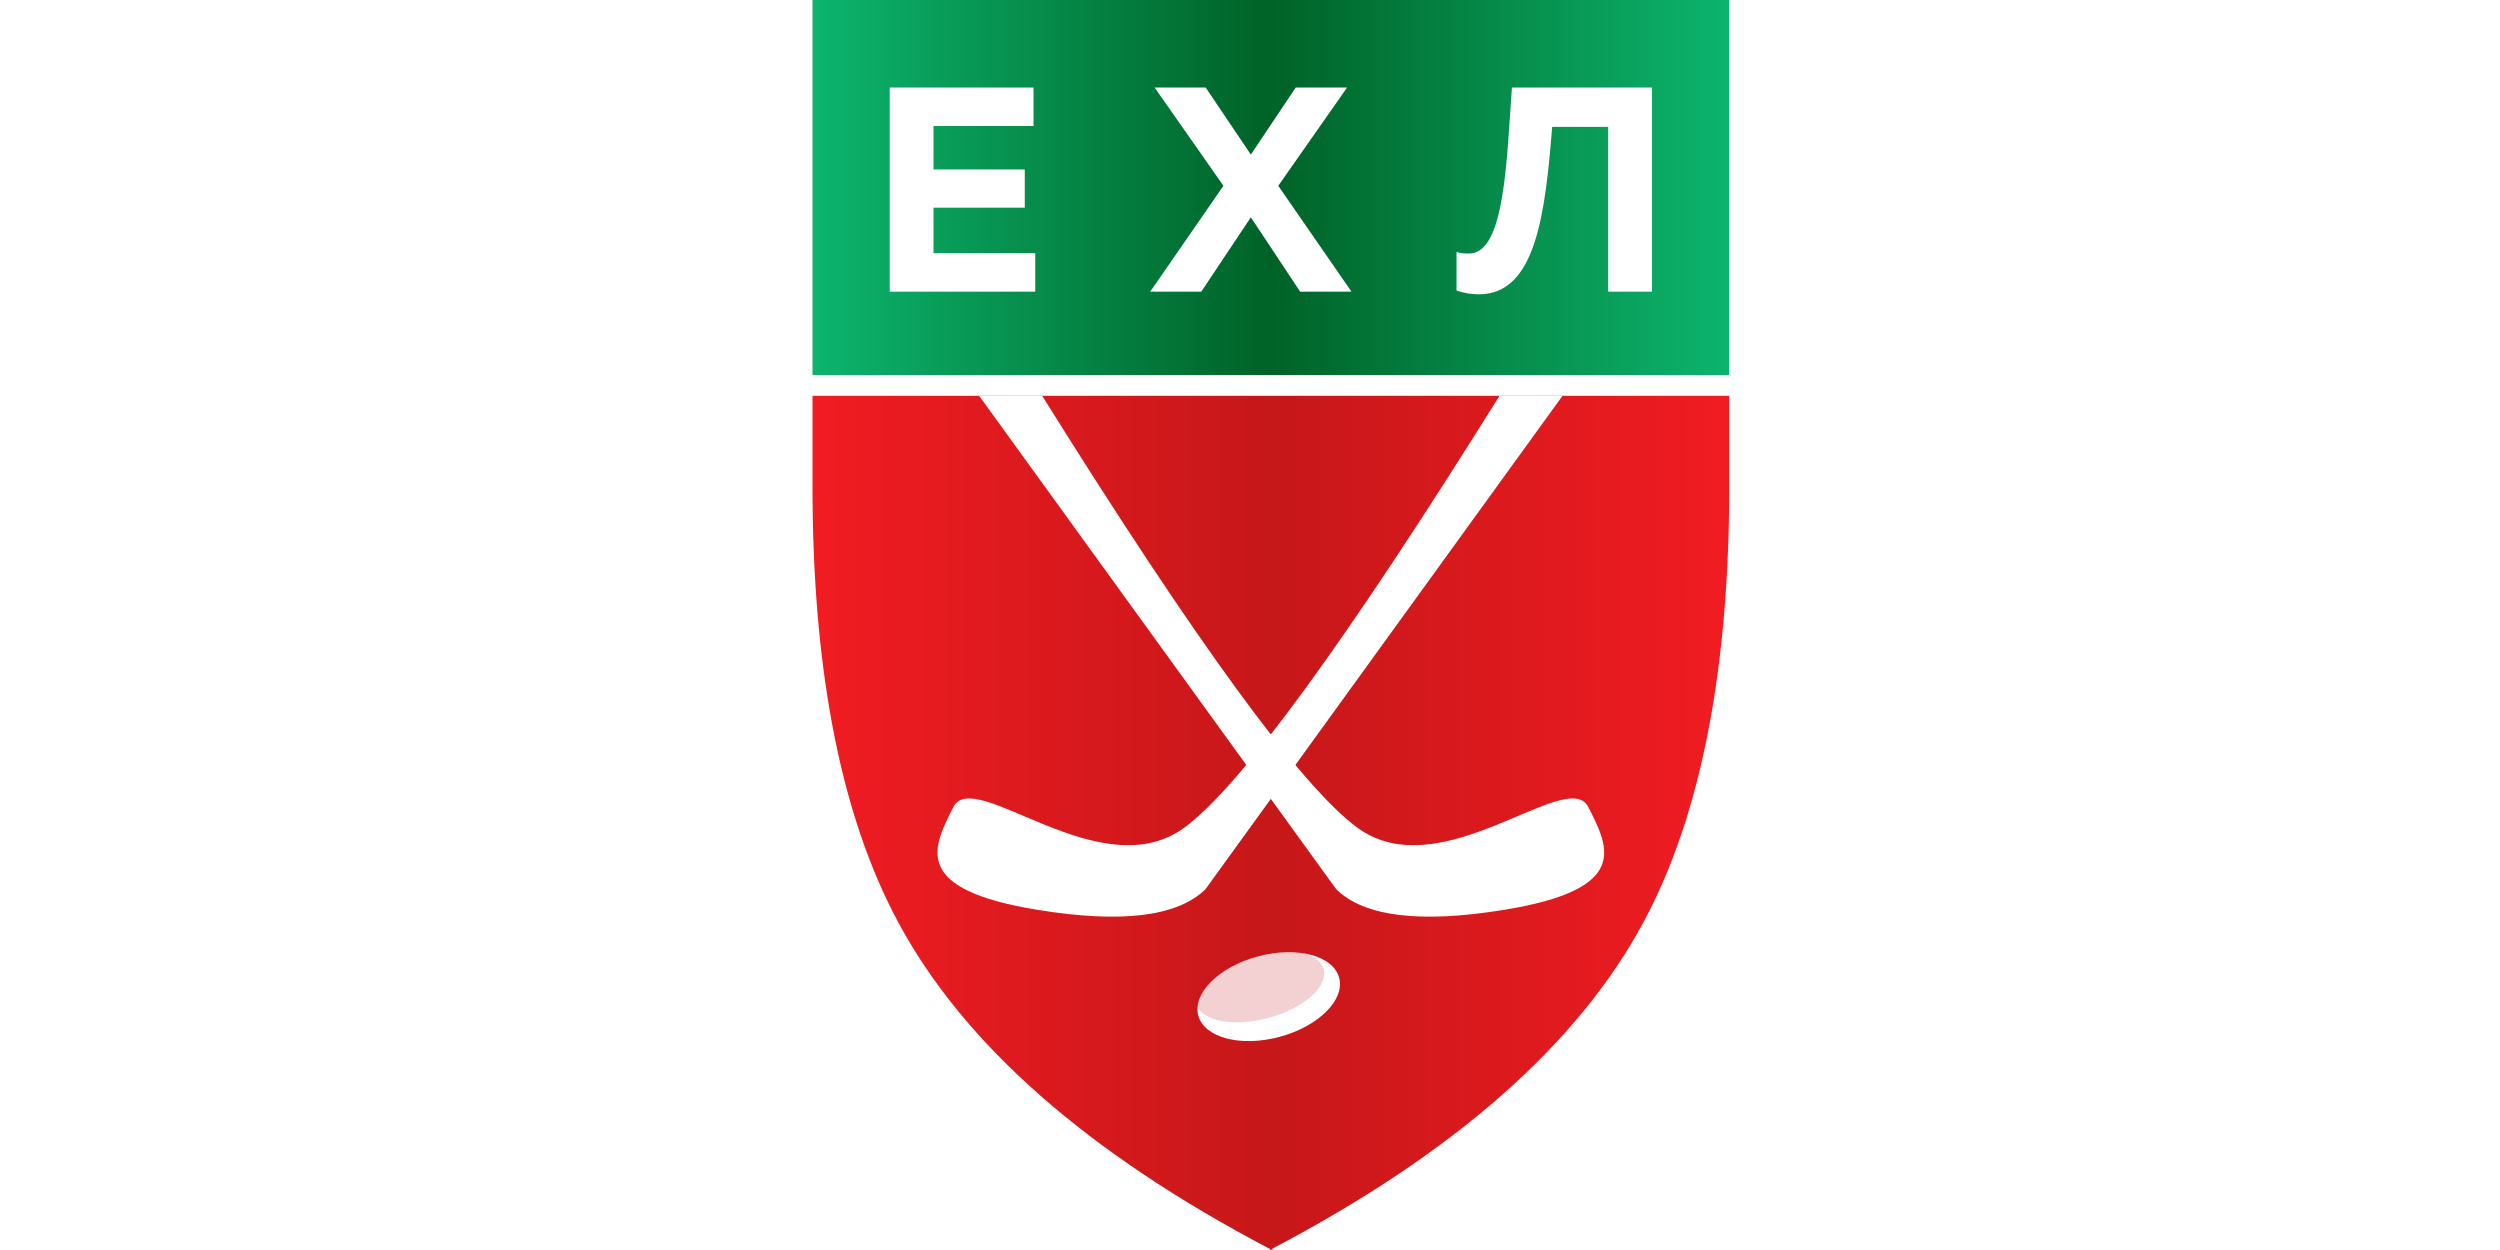 <?xml version="1.0" encoding="UTF-8"?>
<svg width="120px" height="60px" viewBox="0 0 120 60" version="1.1" xmlns="http://www.w3.org/2000/svg" xmlns:xlink="http://www.w3.org/1999/xlink">
    <!-- Generator: Sketch 51.2 (57519) - http://www.bohemiancoding.com/sketch -->
    <title>CL 10 -EHL - Color</title>
    <desc>Created with Sketch.</desc>
    <defs>
        <linearGradient x1="0%" y1="27.08%" x2="100%" y2="27.08%" id="linearGradient-1">
            <stop stop-color="#F11C22" offset="0%"></stop>
            <stop stop-color="#C61719" offset="49.971%"></stop>
            <stop stop-color="#F11C22" offset="100%"></stop>
        </linearGradient>
        <linearGradient x1="100%" y1="50%" x2="0%" y2="50%" id="linearGradient-2">
            <stop stop-color="#0CB56E" offset="0%"></stop>
            <stop stop-color="#006227" offset="49.997%"></stop>
            <stop stop-color="#0CB56E" offset="100%"></stop>
        </linearGradient>
    </defs>
    <g id="Page-1" stroke="none" stroke-width="1" fill="none" fill-rule="evenodd">
        <g id="Clients-Color">
            <g id="CL-10--EHL---Color">
                <rect id="Box" fill="#FFFFFF" fill-rule="nonzero" x="0" y="0" width="120" height="60"></rect>
                <g id="Group-4" transform="translate(39, 0)">
                    <path d="M44,23.347 C44,23.347 44,23.347 44,23.347 L44,24 C43.932,32.515 42.568,39.259 39.906,44.231 C36.76,50.107 30.823,55.338 22.094,59.924 C22.08,59.949 22.066,59.975 22.052,60 C22.034,59.991 22.017,59.982 22,59.973 C21.983,59.982 21.966,59.991 21.948,60 C21.951,59.983 21.953,59.967 21.956,59.95 C13.199,55.358 7.245,50.118 4.094,44.231 C1.432,39.259 0.068,32.515 0.003,24 L0,23.347 C6.00084733e-12,23.347 6.01050182e-12,23.347 6.02016795e-12,23.347 L0,19 L44,19 L44,23.347 Z" id="Combined-Shape" fill="url(#linearGradient-1)" fill-rule="nonzero"></path>
                    <g id="Group-3">
                        <polygon id="Rectangle-2" fill="url(#linearGradient-2)" fill-rule="nonzero" points="0 0 44 0 44 18 0 18"></polygon>
                        <path d="M3.707,4.2 L10.609,4.2 L10.609,6.048 L5.807,6.048 L5.807,8.134 L10.189,8.134 L10.189,9.968 L5.807,9.968 L5.807,12.152 L10.693,12.152 L10.693,14 L3.707,14 L3.707,4.2 Z M18.661,14 L16.211,14 L19.725,8.918 L16.421,4.2 L18.871,4.2 L21.041,7.42 L23.197,4.2 L25.661,4.2 L22.357,8.918 L25.871,14 L23.407,14 L21.041,10.43 L18.661,14 Z M33.573,4.2 L40.293,4.2 L40.293,14 L38.193,14 L38.193,6.09 L35.505,6.09 C35.169,10.262 34.721,14.112 32.005,14.126 C31.669,14.126 31.305,14.084 30.913,13.944 L30.913,12.096 C31.095,12.152 31.305,12.18 31.585,12.166 C33.237,12.054 33.321,7.644 33.573,4.2 Z" id="ЕХЛ" fill="#FFFFFF"></path>
                    </g>
                    <path d="M36,19 L18.861,42.684 C17.516,44 14.828,44.329 10.795,43.671 C4.746,42.684 5.754,40.711 6.762,38.737 C7.77,36.763 13.82,42.684 17.852,39.724 C20.541,37.75 25.582,30.842 32.975,19 L36,19 Z" id="Path-2" fill="#FFFFFF" fill-rule="nonzero"></path>
                    <path d="M38,19 L20.861,42.684 C19.516,44 16.828,44.329 12.795,43.671 C6.746,42.684 7.754,40.711 8.762,38.737 C9.77,36.763 15.82,42.684 19.852,39.724 C22.541,37.75 27.582,30.842 34.975,19 L38,19 Z" id="Path-2-Copy" fill="#FFFFFF" fill-rule="nonzero" transform="translate(23, 31.5) scale(-1, 1) translate(-23, -31.5) "></path>
                    <ellipse id="Oval" fill="#FFFFFF" fill-rule="nonzero" transform="translate(21.898, 47.838) rotate(-15) translate(-21.898, -47.838) " cx="21.898" cy="47.838" rx="3.5" ry="2"></ellipse>
                    <ellipse id="Oval-Copy" fill="#C61719" fill-rule="nonzero" opacity="0.2" transform="translate(21.47, 47.342) rotate(-15) translate(-21.47, -47.342) " cx="21.47" cy="47.342" rx="3.171" ry="1.574"></ellipse>
                </g>
            </g>
        </g>
    </g>
</svg>